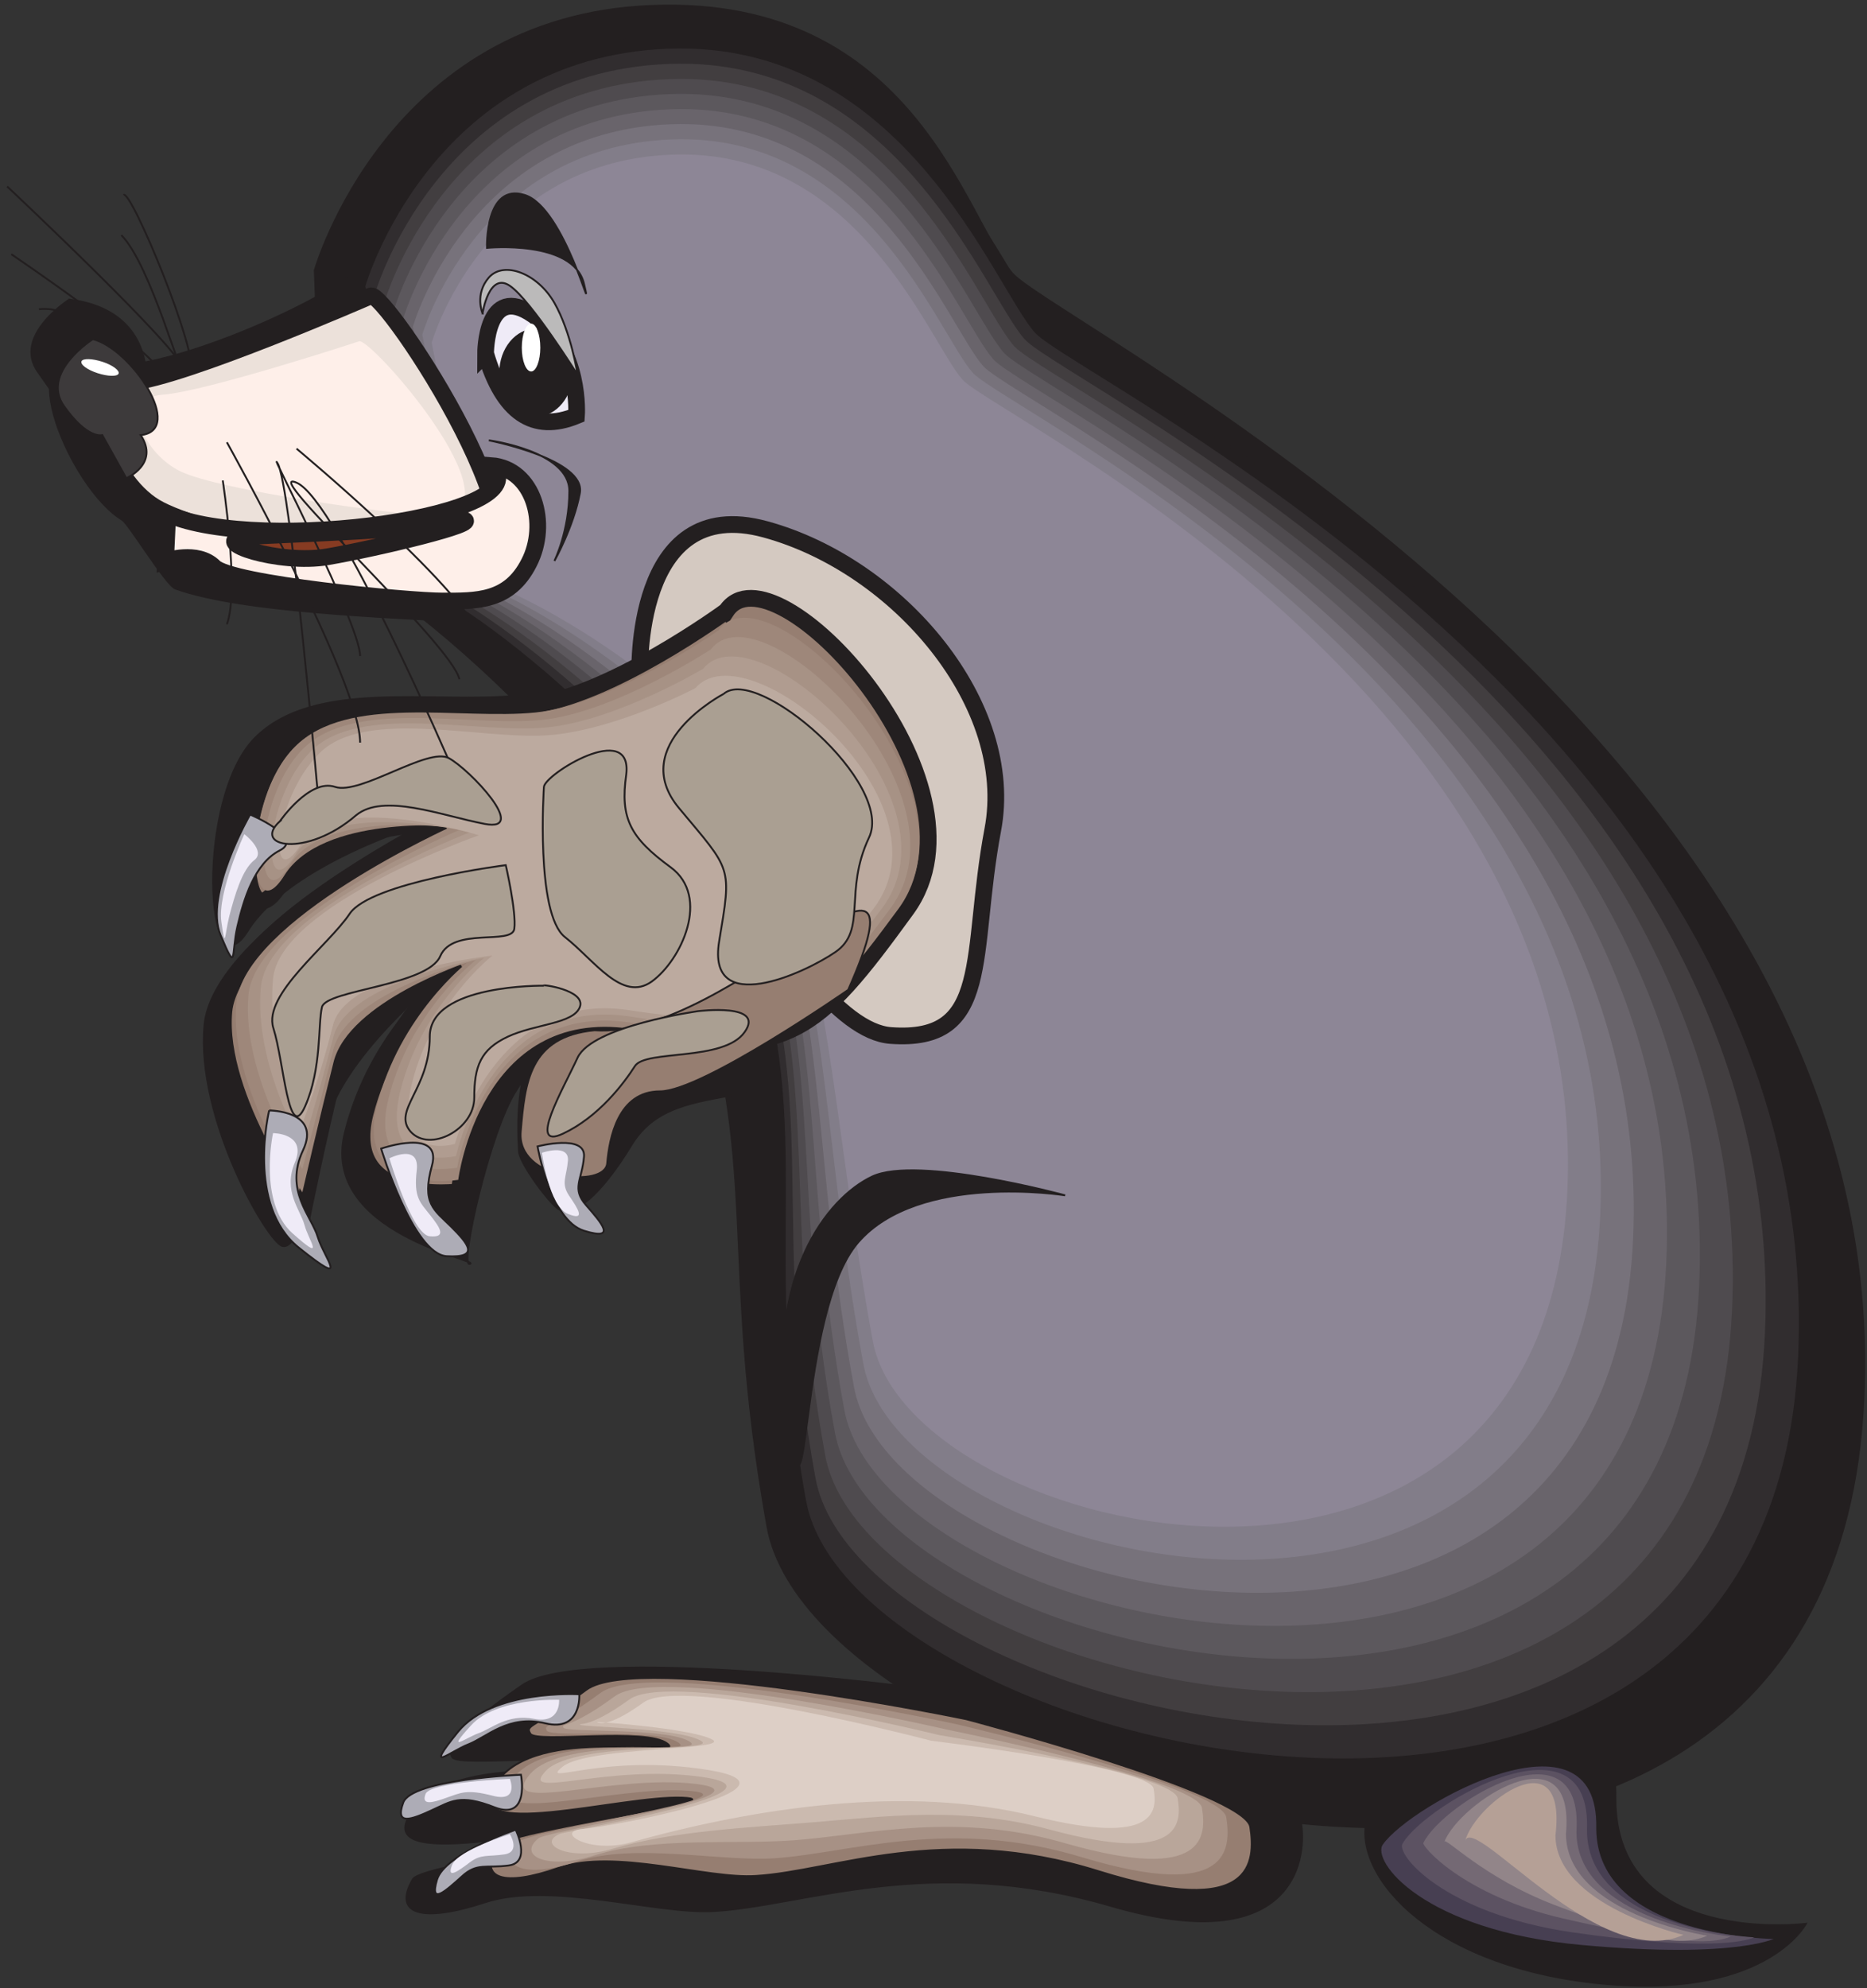 <?xml version="1.0" encoding="UTF-8" standalone="no"?>
<svg viewBox="0 0 271.25 288.75" xml:space="preserve" xmlns="http://www.w3.org/2000/svg"><rect x="0" y="0" width="271.25" height="288.75" fill="#333333" stroke="none"/><defs><clipPath id="clipPath4455"><path d="m0,0h904v962h-904v-962z"></path></clipPath></defs><g transform="matrix(1.25,0,0,-1.25,0,288.75)"><g transform="scale(.24)"><g clip-path="url(#clipPath4455)"><path d="m152.445,831.664c0,0 35.071,123.035 163.16,127.988 127.825,5.09 152.184-104.695 174.805-129.73 22.621-25.168 433.531-228.805 411.582-552.262-21.816-323.594-506.476-187.437-530.304-54.359-23.825,133.078-2.411,174.449-37.477,277.269-35.203,102.825-177.613,204.172-177.481,191.188 0,25.168-4.285,139.906-4.285,139.906" fill="#231f20"></path><path d="m152.445,831.664c0,0 35.071,123.035 163.16,127.988 127.825,5.09 152.184-104.695 174.805-129.73 22.621-25.168 433.531-228.805 411.582-552.262-21.816-323.594-506.476-187.437-530.304-54.359-23.825,133.078-2.411,174.449-37.477,277.269-35.203,102.825-177.613,204.172-177.481,191.188 0,25.168-4.285,139.906-4.285,139.906z" fill="none" stroke="#231f20" stroke-width=".9"></path><path d="m172.121,833.137c4.285-6.563-95.297-56.633-131.168-46.86-35.871,9.907-6.828-60.246 18.203-75.375 3.211-1.875 21.148-31.597 25.832-33.336 32.524-11.648 104.535-13.793 137.594-15.933 51.266,6.558-54.875,178.195-50.461,171.504" fill="#231f20"></path><path d="m172.121,833.137c4.285-6.563-95.297-56.633-131.168-46.86-35.871,9.907-6.828-60.246 18.203-75.375 3.211-1.875 21.148-31.597 25.832-33.336 32.524-11.648 104.535-13.793 137.594-15.933 51.266,6.558-54.875,178.195-50.461,171.504z" fill="none" stroke="#231f20" stroke-width=".9"></path><path d="m33.59,817.473c0,0-27.707-17.539-15.125-35.078 12.852-17.942 12.984-20.754 32.66-37.622 13.52-11.648 44.438,64.801-17.535,72.7" fill="#231f20"></path><path d="m33.59,817.473c0,0-27.707-17.539-15.125-35.078 12.852-17.942 12.984-20.754 32.66-37.622 13.52-11.648 44.438,64.801-17.535,72.7z" fill="none" stroke="#231f20" stroke-width=".9"></path><path d="m662.539,83.664c-8.969-25.707 26.234-71.629 109.219-81 82.984-9.371 102.797,28.516 102.797,28.516s-92.223-11.645-92.223,60.516c1.34,84.883-109.621,21.422-119.793-8.031" fill="#231f20"></path><path d="m662.539,83.664c-8.969-25.707 26.234-71.629 109.219-81 82.984-9.371 102.797,28.516 102.797,28.516s-92.223-11.645-92.223,60.516c1.34,84.883-109.621,21.422-119.793-8.031z" fill="none" stroke="#231f20" stroke-width=".9"></path><path d="m420.277,469.645c-37.48-53.418-91.687-24.231-114.308-61.184-7.36-12.051-23.156-35.344-34.801-31.598-3.746,1.207-19.406,22.094-19.809,28.117-2.14,31.598 5.223,39.899-1.336,29.723-12.718-19.414-27.574-85.152-22.621-84.078 7.629,1.473-72.679,14.324-60.367,63.594 12.317,49.269 46.981,75.777 46.981,75.777s-50.594-40.433-56.485-74.039c-5.754-33.336-13.652-58.371-20.746-56.629s-41.894,61.586-37.742,106.836c4.016,45.254 106.809,97.867 106.809,97.867s-65.317-19.277-85.93-52.215c-20.613-32.933-25.164,64.532 3.613,93.454 28.778,28.781 86.332,16.332 127.559,20.484 48.183,4.816 310.258,44.445 169.183-156.109" fill="#231f20"></path><path d="m420.277,469.645c-37.48-53.418-91.687-24.231-114.308-61.184-7.36-12.051-23.156-35.344-34.801-31.598-3.746,1.207-19.406,22.094-19.809,28.117-2.14,31.598 5.223,39.899-1.336,29.723-12.718-19.414-27.574-85.152-22.621-84.078 7.629,1.473-72.679,14.324-60.367,63.594 12.317,49.269 46.981,75.777 46.981,75.777s-50.594-40.433-56.485-74.039c-5.754-33.336-13.652-58.371-20.746-56.629s-41.894,61.586-37.742,106.836c4.016,45.254 106.809,97.867 106.809,97.867s-65.317-19.277-85.93-52.215c-20.613-32.933-25.164,64.532 3.613,93.454 28.778,28.781 86.332,16.332 127.559,20.484 48.183,4.816 310.258,44.445 169.183-156.109z" fill="none" stroke="#231f20" stroke-width=".9"></path><path d="m444.902,145.25c0,0-163.023,21.555-192.07,1.34-29.043-20.086-36.941-29.727-33.73-34.813 3.347-4.953 65.718,3.481 76.964-5.086 11.375-8.57-72.949,11.247-96.105-20.617-23.289-31.73 70.004-6.43 104.402-7.633 34.399-1.34-99.715-17.406-104.402-25.703-9.902-17.004 4.418-21.156 34.937-11.113 31.454,10.309 83.254-5.891 110.692-4.285 44.035,2.543 104.265,28.25 192.336,2.543 87.937-25.703 94.898,21.555 92.222,39.496-2.812,17.941-185.246,65.871-185.246,65.871" fill="#231f20"></path><path d="m444.902,145.25c0,0-163.023,21.555-192.07,1.34-29.043-20.086-36.941-29.727-33.73-34.813 3.347-4.953 65.718,3.481 76.964-5.086 11.375-8.57-72.949,11.247-96.105-20.617-23.289-31.73 70.004-6.43 104.402-7.633 34.399-1.34-99.715-17.406-104.402-25.703-9.902-17.004 4.418-21.156 34.937-11.113 31.454,10.309 83.254-5.891 110.692-4.285 44.035,2.543 104.265,28.25 192.336,2.543 87.937-25.703 94.898,21.555 92.222,39.496-2.812,17.941-185.246,65.871-185.246,65.871z" fill="none" stroke="#231f20" stroke-width=".9"></path><path d="m59.824,868.078c3.348,3.481 36.809-76.715 32.66-87.023" fill="none" stroke="#231f20" stroke-width=".9"></path><path d="m172.391,827.781c0,0 32.39,113.797 150.711,118.352 118.187,4.683 162.359-118.352 183.238-141.516s394.312-198.949 380.394-510.359c-13.921-311.543-477.703-194.93-500.992-69.617-23.156,125.312 8.699,180.605-23.824,275.664-32.523,95.054-164.098,188.64-164.098,176.722 0,23.164-25.429,150.754-25.429,150.754" fill="#231f20"></path><path d="m172.391,827.781c0,0 32.39,113.797 150.711,118.352 118.187,4.683 162.359-118.352 183.238-141.516s394.312-198.949 380.394-510.359c-13.921-311.543-477.703-194.93-500.992-69.617-23.156,125.312 8.699,180.605-23.824,275.664-32.523,95.054-164.098,188.64-164.098,176.722 0,23.164-25.429,150.754-25.429,150.754z" fill="none" stroke="#231f20" stroke-width=".9"></path><path d="m176.941,823.898c0,0 31.586,110.454 146.43,115.004 114.84,4.418 157.672-115.004 177.883-137.496 20.344-22.629 383.07-193.191 369.551-495.765s-457.891-191.586-480.379-69.887c-22.485,121.699 5.09,179.133-26.5,271.512-31.59,92.246-162.223,181.812-162.223,170.164 0,22.492-24.762,146.468-24.762,146.468" fill="#312d2f"></path><path d="m181.492,820.016c0,0 30.653,107.105 142.145,111.523 111.363,4.418 152.988-111.523 172.664-133.348 19.676-21.957 371.558-187.57 358.441-481.039-13.117-293.601-437.812-188.504-459.765-70.422-21.817,118.086 1.609,177.93-29.043,267.497s-160.348,174.984-160.348,163.605c0,21.957-24.094,142.184-24.094,142.184" fill="#423e40"></path><path d="m186.176,816.133c0,0 29.582,103.89 137.73,108.043 108.016,4.285 148.301-108.043 167.309-129.332 19.14-21.153 360.316-181.676 347.601-466.309-12.714-284.637-418.14-185.16-439.152-70.691-21.148,114.469-2.141,176.457-31.723,263.347-29.714,86.754-158.476,168.02-158.476,157.043 0,21.286-23.289,137.899-23.289,137.899" fill="#4f4b4f"></path><path d="m190.727,812.25c0,0 28.777,100.547 133.445,104.695 104.535,4.016 143.617-104.695 162.09-125.312 18.472-20.485 348.941-176.055 336.625-451.586-12.313-275.664-398.196-181.945-418.539-71.09-20.614,110.852-5.754,174.984-34.399,259.063-28.777,84.21-156.601,161.328-156.601,150.75 0,20.484-22.621,133.48-22.621,133.48" fill="#5c585d"></path><path d="m195.277,808.234c0,0 27.84,97.332 129.164,101.348 101.188,4.016 138.934-101.348 156.735-121.164 17.933-19.813 337.695-170.297 325.785-436.992s-378.254-178.731-398.063-71.492c-19.808,107.375-9.234,173.781-37.074,255.046-27.707,81.399-154.73,154.5-154.73,144.192 0,19.812-21.817,129.062-21.817,129.062" fill="#69646b"></path><path d="m199.961,804.352c0,0 26.769,94.117 124.746,98 97.711,3.75 134.25-98 151.516-117.145 17.265-19.281 326.187-164.676 314.675-422.266-11.511-257.859-358.308-175.519-377.316-71.894-19.273,103.758-12.848,172.305-39.75,250.894-26.769,78.59-152.855,147.539-152.855,137.629 0,19.149-21.016,124.782-21.016,124.782" fill="#77727b"></path><path d="m204.512,800.469c0,0 25.968,90.769 120.465,94.519 94.363,3.75 129.429-94.519 146.16-112.996 16.73-18.609 314.941-158.918 303.836-407.672-11.11-248.754-338.368-172.304-356.84-72.16-18.469,99.875-16.328,170.832-42.293,246.742s-150.981,140.711-150.981,131.071c0,18.609-20.347,120.496-20.347,120.496" fill="#827d89"></path><path d="m209.063,796.586c0,0 25.031,87.559 116.046,91.039 91.149,3.613 124.879-91.039 141.075-108.98 16.062-17.805 303.566-153.161 292.859-392.809-10.707-239.918-318.559-169.094-336.359-72.566-17.668,96.261-19.809,169.363-44.836,242.593-25.032,73.102-149.11,133.75-149.11,124.649 0,17.804-19.675,116.074-19.675,116.074" fill="#8d8696"></path><path d="m309.852,635.258c0,0-3.747,88.762 60.902,70.957 64.512-17.672 121.531-85.149 110.019-145.531-11.375-60.379 0-103.086-49.39-99.473-49.254,3.48-121.531,174.047-121.531,174.047" fill="#d4c9c1"></path><path d="m309.852,635.258c0,0-3.747,88.762 60.902,70.957 64.512-17.672 121.531-85.149 110.019-145.531-11.375-60.379 0-103.086-49.39-99.473-49.254,3.48-121.531,174.047-121.531,174.047z" fill="none" stroke="#231f20" stroke-width="8.1"></path><path d="m179.484,819.211c0,0-90.48-39.496-116.046-41.77-25.43-2.277-11.508-46.457 11.645-60.382 23.156-13.922 118.32-32.399 153.121-34.809 47.383,6.16-42.562,141.113-48.719,136.961" fill="#ece1da"></path><path d="m179.484,819.211c0,0-90.48-39.496-116.046-41.77-25.43-2.277-11.508-46.457 11.645-60.382 23.156-13.922 118.32-32.399 153.121-34.809 47.383,6.16-42.562,141.113-48.719,136.961z" fill="none" stroke="#231f20" stroke-width="8.1"></path><path d="m173.863,797.254c0,0-74.285-24.367-95.168-25.84-21.012-1.473-9.637-28.785 9.504-37.484 19.008-8.571 97.176-20.082 125.684-21.555 38.949,3.746-34.934,87.426-40.02,84.879" fill="#feefe9"></path><path d="m44.969,798.324c0,0-25.567-16.199-13.922-32.531 11.512-16.199 18.473-13.926 18.473-13.926l11.645-20.883c0,0 16.195,6.961 6.961,20.883 21.816,2.278-4.551,41.774-23.156,46.457" fill="#3d3a3b"></path><path d="m44.969,798.324c0,0-25.567-16.199-13.922-32.531 11.512-16.199 18.473-13.926 18.473-13.926l11.645-20.883c0,0 16.195,6.961 6.961,20.883 21.816,2.278-4.551,41.774-23.156,46.457z" fill="none" stroke="#231f20" stroke-width=".9"></path><path d="m235.164,791.363c0,0 0,34.809 23.156,18.61 23.289-16.332 20.879-48.731 20.879-48.731-20.879-8.57-35.601,1.473-44.035,30.121" fill="#efebf7"></path><path d="m235.164,791.363c0,0 0,34.809 23.156,18.61 23.289-16.332 20.879-48.731 20.879-48.731-20.879-8.57-35.601,1.473-44.035,30.121z" fill="none" stroke="#231f20" stroke-width="8.1"></path><path d="m259.523,803.012c9.641,0 17.403-9.371 17.403-20.887 0-11.512-7.762-20.883-17.403-20.883-9.5,0-17.265,9.371-17.265,20.883 0,11.516 7.765,20.887 17.265,20.887" fill="#231f20"></path><path d="m259.523,803.012c9.641,0 17.403-9.371 17.403-20.887 0-11.512-7.762-20.883-17.403-20.883-9.5,0-17.265,9.371-17.265,20.883 0,11.516 7.765,20.887 17.265,20.887z" fill="none" stroke="#231f20" stroke-width=".9"></path><path d="m257.25,805.824c2.41,0 4.418-5.222 4.418-11.648 0-6.293-2.008-11.516-4.418-11.516-2.543,0-4.551,5.223-4.551,11.516 0,6.426 2.008,11.648 4.551,11.648" fill="#fff"></path><path d="m669.363,69.871c-6.156-8.566 19.813-42.438 96.641-49.402 76.695-6.961 95.031,3.75 95.031,3.75s-87.535,0-87.535,53.285c1.336,62.656-90.484,11.781-104.137-7.633" fill="#473f52"></path><path d="m669.363,69.871c-6.156-8.566 19.813-42.438 96.641-49.402 76.695-6.961 95.031,3.75 95.031,3.75s-87.535,0-87.535,53.285c1.336,62.656-90.484,11.781-104.137-7.633z" fill="none" stroke="#231f20" stroke-width=".9"></path><path d="m679.402,70.273c-4.148-4.82 19.411-34.141 82.184-43.242 62.773-8.969 82.852-4.688 87.937-2.41 0,0-80.976,3.613-80.976,51.945 2.406,59.176-77.633,12.852-89.145-6.293" fill="#5c5262"></path><path d="m689.441,70.543c-2.14-.805 19.008-25.707 67.727-36.816 48.855-11.25 70.672-13.258 80.98-8.703 0,0-74.687,7.094-74.687,50.742 3.48,55.558-64.648,13.789-74.02-5.223" fill="#746974"></path><path d="m699.48,70.809c-.132,3.215 18.606-17.27 53.407-30.523s58.492-21.824 73.883-14.859c0,0-68.395,10.574-68.395,49.402 4.684,51.945-51.801,14.859-58.895-4.019" fill="#928589"></path><path d="m709.52,71.211c3.882,14.059 64.781-63.859 105.738-45.387 0,0-61.969,14.191-61.969,48.199 5.754,48.332-38.816,15.664-43.769-2.812" fill="#b5a096"></path><path d="m351.746,666.719c22.754,34.273 131.57-83.676 87.266-144.457-44.168-60.785-56.883-72.297-132.907-60.785-76.027,11.382-83.656-75.911-83.656-75.911s-57.019-7.628-45.64,37.891c11.507,45.52 45.64,72.16 45.64,72.16s-53.269-22.758-60.765-53.148c-7.629-30.528-15.262-68.414-15.262-68.414s-41.758,56.898-38.012,98.804c3.75,41.77 106.41,91.172 106.41,91.172s-60.765,0-79.773-30.39-22.887,41.906 3.75,68.414c26.633,26.64 79.906,15.261 117.918,19.011 38.012,3.883 95.031,45.653 95.031,45.653" fill="#967e71"></path><path d="m351.746,666.719c22.754,34.273 131.57-83.676 87.266-144.457-44.168-60.785-56.883-72.297-132.907-60.785-76.027,11.382-83.656-75.911-83.656-75.911s-57.019-7.628-45.64,37.891c11.507,45.52 45.64,72.16 45.64,72.16s-53.269-22.758-60.765-53.148c-7.629-30.528-15.262-68.414-15.262-68.414s-41.758,56.898-38.012,98.804c3.75,41.77 106.41,91.172 106.41,91.172s-60.765,0-79.773-30.39-22.887,41.906 3.75,68.414c26.633,26.64 79.906,15.261 117.918,19.011 38.012,3.883 95.031,45.653 95.031,45.653z" fill="none" stroke="#231f20" stroke-width="8.1"></path><path d="m347.996,657.348c23.293,33.07 130.234-76.446 87.004-134.953-43.102-58.641-56.082-68.95-129.297-57.973s-83.789-73.098-83.789-73.098-50.328-8.035-39.351,35.879 43.902,69.488 43.902,69.488-57.555-19.011-64.918-48.332-15.125-63.058-15.125-63.058-35.734,51.14-31.988,91.441c3.613,40.297 104.668,85.817 104.668,85.817s-63.039,5.492-81.379-23.832-20.614,36.687 5.086,62.257c25.566,25.704 80.043,12.852 116.582,16.602 36.675,3.613 88.605,39.762 88.605,39.762" fill="#9e877a"></path><path d="m344.25,648.109c23.957,31.598 128.762-69.351 86.734-125.714s-55.414-65.469-125.816-54.891c-70.406,10.441-83.789-70.289-83.789-70.289s-43.77-8.434-33.195,33.605c10.574,42.305 42.296,66.942 42.296,66.942s-61.972-15.266-69.066-43.379c-6.961-28.117-14.992-57.836-14.992-57.836s-29.578,45.387-26.098,84.211c3.481,38.691 103.063,80.328 103.063,80.328s-65.321,10.98-82.985-17.27c-17.535-28.117-18.339,31.461 6.289,56.098 24.629,24.766 80.309,10.574 115.512,14.055s82.047,34.14 82.047,34.14" fill="#a79285"></path><path d="m340.504,638.738c24.492,30.391 127.422-62.121 86.465-116.211-40.824-54.086-54.61-62.254-122.203-52.078s-83.922-67.609-83.922-67.609-37.078-8.703-26.903,31.726c10.172,40.567 40.555,64.266 40.555,64.266s-66.391-11.516-73.082-38.426c-6.824-27.043-14.855-52.746-14.855-52.746s-23.692,39.895-20.211,76.981c3.343,37.218 101.32,74.972 101.32,74.972s-67.59,16.336-84.457-10.711c-16.996-27.043-16.195,26.375 7.363,49.938 23.692,23.699 80.574,8.168 114.305,11.515s75.625,28.383 75.625,28.383" fill="#b09c90"></path><path d="m336.754,629.367c25.031,29.188 125.949-55.027 86.199-106.84s-53.941-58.773-118.723-49c-64.781,9.641-83.921-64.797-83.921-64.797s-30.383-9.238-20.746,29.586c9.769,38.961 38.949,61.586 38.949,61.586s-70.672-7.629-77.231-33.605c-6.426-25.836-14.722-47.395-14.722-47.395s-17.536,34.141-14.325,69.754 99.719,69.485 99.719,69.485-69.871,21.824-86.066-4.149c-16.196-25.84-14.051,21.153 8.703,43.778 22.617,22.761 80.574,5.757 112.965,8.968s69.199,22.629 69.199,22.629" fill="#bcaa9f"></path><path d="m235.836,842.508c0,0 41.891,4.148 46.977-17.406 5.085-21.555-9.235,36.82-28.641,42.976s-18.336-25.57-18.336-25.57" fill="#231f20"></path><path d="m235.836,842.508c0,0 41.891,4.148 46.977-17.406 5.085-21.555-9.235,36.82-28.641,42.976s-18.336-25.57-18.336-25.57z" fill="none" stroke="#231f20" stroke-width=".9"></path><path d="m81.238,713.578-1.07-22.625c0,0 15.395,5.219 23.559-2.945 8.164-8.301 94.226-16.469 110.558-16.469s32.258-.535 41.895,18.477c9.769,18.879 2.273,45.519-18.34,47.125 25.969-23.965-111.36-43.375-156.602-23.563" fill="#feefe9"></path><path d="m81.238,713.578-1.07-22.625c0,0 15.395,5.219 23.559-2.945 8.164-8.301 94.226-16.469 110.558-16.469s32.258-.535 41.895,18.477c9.769,18.879 2.273,45.519-18.34,47.125 25.969-23.965-111.36-43.375-156.602-23.563z" fill="none" stroke="#231f20" stroke-width="8.1"></path><path d="m118.719,702.602c-18.34-2.145 16.328-13.657 39.886-9.641s75.754,16.469 65.583,17.941c-10.305-5.089-98.512-7.363-105.469-8.3" fill="#863b22"></path><path d="m118.719,702.602c-18.34-2.145 16.328-13.657 39.886-9.641s75.754,16.469 65.583,17.941c-10.305-5.089-98.512-7.363-105.469-8.3z" fill="none" stroke="#231f20" stroke-width="8.1"></path><path d="m236.77,749.324c0,0 38.949-5.086 38.949-24.5s-7.227-33.871-7.227-33.871 9.235,16.469 12.317,32.801c3.074,16.332-44.039,25.57-44.039,25.57" fill="#231f20"></path><path d="m236.77,749.324c0,0 38.949-5.086 38.949-24.5s-7.227-33.871-7.227-33.871 9.235,16.469 12.317,32.801c3.074,16.332-44.039,25.57-44.039,25.57z" fill="none" stroke="#231f20" stroke-width=".9"></path><path d="m233.691,810.777c0,0 3.079,20.485 13.387,13.254 10.172-7.097 32.656-42.976 32.656-42.976s-3.078,20.484-11.242,34.808c-8.164,14.328-24.492,20.485-31.722,12.321-7.094-8.168-3.079-17.407-3.079-17.407" fill="#bbbaba"></path><path d="m233.691,810.777c0,0 3.079,20.485 13.387,13.254 10.172-7.097 32.656-42.976 32.656-42.976s-3.078,20.484-11.242,34.808c-8.164,14.328-24.492,20.485-31.722,12.321-7.094-8.168-3.079-17.407-3.079-17.407z" fill="none" stroke="#231f20" stroke-width=".9"></path><path d="m109.883,748.387c0,0 64.515-115.672 64.515-145.395" fill="none" stroke="#231f20" stroke-width=".9"></path><path d="m219.371,589.738c0,0-56.215,130.938-75.758,139.102-19.41,8.301 75.758-78.723 78.836-95.188" fill="none" stroke="#231f20" stroke-width=".9"></path><path d="m3.473,872.23c0,0 84.996-79.929 84.996-88.097 0-8.164-15.395,50.207-29.715,64.531" fill="none" stroke="#231f20" stroke-width=".9"></path><path d="m5.48,839.426c0,0 72.68-49.133 72.68-58.371s-33.727,34.808-59.293,31.73" fill="none" stroke="#231f20" stroke-width=".9"></path><path d="m153.918,578.492c0,0-13.25,149.41-19.406,159.586-6.157,10.309 39.886-77.785 39.886-93.18" fill="none" stroke="#231f20" stroke-width=".9"></path><path d="m143.613,745.309c0,0 86.063-71.625 90.078-94.254" fill="none" stroke="#231f20" stroke-width=".9"></path><path d="m107.875,729.91c0,0 8.164-53.281 2.008-69.617" fill="none" stroke="#231f20" stroke-width=".9"></path><path d="m410.773,483.301c0,0-70.671-49.133-91.152-49.133-20.344,0-24.492-22.629-25.562-34.813-.938-12.183-43.903-8.164-41.895,15.266 2.008,23.563 4.016,46.055 35.734,49.133 66.122-4.684 166.375,117.949 122.875,19.547" fill="#967e71"></path><path d="m410.773,483.301c0,0-70.671-49.133-91.152-49.133-20.344,0-24.492-22.629-25.562-34.813-.938-12.183-43.903-8.164-41.895,15.266 2.008,23.563 4.016,46.055 35.734,49.133 66.122-4.684 166.375,117.949 122.875,19.547z" fill="none" stroke="#231f20" stroke-width=".9"></path><path d="m350.406,626.555c16.196,14.191 82.985-43.512 70.403-69.617-12.313-26.11-.801-44.719-16.196-55.293-15.39-10.579-62.371-31.868-56.347,5.085 6.156,36.954 6.156,33.872-19.407,64.532-25.566,30.66 21.547,55.293 21.547,55.293" fill="#aa9f92"></path><path d="m350.406,626.555c16.196,14.191 82.985-43.512 70.403-69.617-12.313-26.11-.801-44.719-16.196-55.293-15.39-10.579-62.371-31.868-56.347,5.085 6.156,36.954 6.156,33.872-19.407,64.532-25.566,30.66 21.547,55.293 21.547,55.293z" fill="none" stroke="#231f20" stroke-width=".9"></path><path d="m121.125,568.184c0,0-22.484-38.829-14.32-58.375 8.164-19.411 5.086-9.102 8.164,4.152s8.301,30.66 20.48,36.816c12.313,6.161-14.324,17.407-14.324,17.407" fill="#adacb6"></path><path d="m121.125,568.184c0,0-22.484-38.829-14.32-58.375 8.164-19.411 5.086-9.102 8.164,4.152s8.301,30.66 20.48,36.816c12.313,6.161-14.324,17.407-14.324,17.407z" fill="none" stroke="#231f20" stroke-width=".9"></path><path d="m118.316,558.676c0,0-13.117-28.25-11.109-42.442s1.473-6.691 3.883,2.946c2.543,9.777 6.156,22.359 12.043,26.91 5.89,4.422-4.817,12.586-4.817,12.586" fill="#efebf7"></path><path d="m130.363,424.93c0,0-11.242-45.922 14.321-66.407 25.566-20.484 12.312-5.089 9.234,5.086-3.078,10.309-16.328,22.493-7.227,41.907 9.235,19.414-16.328,19.414-16.328,19.414" fill="#adacb6"></path><path d="m130.363,424.93c0,0-11.242-45.922 14.321-66.407 25.566-20.484 12.312-5.089 9.234,5.086-3.078,10.309-16.328,22.493-7.227,41.907 9.235,19.414-16.328,19.414-16.328,19.414z" fill="none" stroke="#231f20" stroke-width=".9"></path><path d="m132.234,413.949c0,0-7.226-33.336 9.239-48.332 16.593-14.859 8.031-3.746 6.023,3.75s-10.574,16.469-4.687,30.391c6.023,14.191-10.575,14.191-10.575,14.191" fill="#efebf7"></path><path d="m184.57,406.453c0,0 15.391-51.008 31.723-52.082 16.461-.937 10.305,6.16 2.141,14.328-8.297,8.164-14.321,11.246-9.235,29.586 5.086,18.477-24.629,8.168-24.629,8.168" fill="#adacb6"></path><path d="m184.57,406.453c0,0 15.391-51.008 31.723-52.082 16.461-.937 10.305,6.16 2.141,14.328-8.297,8.164-14.321,11.246-9.235,29.586 5.086,18.477-24.629,8.168-24.629,8.168z" fill="none" stroke="#231f20" stroke-width=".9"></path><path d="m188.586,401.766c0,0 10.977-37.082 19.543-37.754 8.43-.801 4.816,4.418.133,10.308-4.684,6.028-8.032,8.301-6.426,21.688 1.473,13.258-13.25,5.758-13.25,5.758" fill="#efebf7"></path><path d="m260.328,407.523c0,0 6.156-35.746 22.485-40.832 16.464-5.089 8.167,4.149 1.07,12.317-7.227,8.164-2.004,12.183-1.07,23.43 1.07,11.246-22.485,5.085-22.485,5.085" fill="#adacb6"></path><path d="m260.328,407.523c0,0 6.156-35.746 22.485-40.832 16.464-5.089 8.167,4.149 1.07,12.317-7.227,8.164-2.004,12.183-1.07,23.43 1.07,11.246-22.485,5.085-22.485,5.085z" fill="none" stroke="#231f20" stroke-width=".9"></path><path d="m262.469,404.445c0,0 3.347-25.972 12.582-29.59 9.101-3.746 4.551,2.946.535,8.836-4.016,6.028-1.203,8.973-.535,17.004 .535,8.301-12.582,3.75-12.582,3.75" fill="#efebf7"></path><path d="m135.582,564.969c0,0 14.32,20.754 26.637,16.601 12.179-4.148 44.972,19.414 55.144,13.922 10.305-5.621 38.95-36.012 17.399-31.859-21.414,4.148-49.121,15.125-62.371,4.148-24.094-20.75-50.594-15.261-36.809-2.812" fill="#aa9f92"></path><path d="m135.582,564.969c0,0 14.32,20.754 26.637,16.601 12.179-4.148 44.972,19.414 55.144,13.922 10.305-5.621 38.95-36.012 17.399-31.859-21.414,4.148-49.121,15.125-62.371,4.148-24.094-20.75-50.594-15.261-36.809-2.812z" fill="none" stroke="#231f20" stroke-width=".9"></path><path d="m244.934,543.684c0,0-65.45-8.301-75.621-23.567-10.309-15.394-42.028-38.957-36.942-55.293 5.219-16.332 7.227-56.363 15.391-37.886s6.156,39.894 8.164,48.062c2.14,8.301 51.133,10.309 57.289,24.637 6.156,14.324 34.801,5.086 35.871,13.254 1.07,8.164-4.152,30.793-4.152,30.793" fill="#aa9f92"></path><path d="m244.934,543.684c0,0-65.45-8.301-75.621-23.567-10.309-15.394-42.028-38.957-36.942-55.293 5.219-16.332 7.227-56.363 15.391-37.886s6.156,39.894 8.164,48.062c2.14,8.301 51.133,10.309 57.289,24.637 6.156,14.324 34.801,5.086 35.871,13.254 1.07,8.164-4.152,30.793-4.152,30.793z" fill="none" stroke="#231f20" stroke-width=".9"></path><path d="m263.406,485.309c0,0-55.277.937-55.277-24.633s-18.34-35.746-9.238-46.055c9.238-10.176 30.785,1.07 30.785,16.465 0,15.266 3.078,23.43 16.328,29.59s31.723,6.156 34.805,14.324c3.074,8.301-19.411,11.246-17.403,10.309" fill="#aa9f92"></path><path d="m263.406,485.309c0,0-55.277.937-55.277-24.633s-18.34-35.746-9.238-46.055c9.238-10.176 30.785,1.07 30.785,16.465 0,15.266 3.078,23.43 16.328,29.59s31.723,6.156 34.805,14.324c3.074,8.301-19.411,11.246-17.403,10.309z" fill="none" stroke="#231f20" stroke-width=".9"></path><path d="m338.094,472.992c0,0-51.129-7.097-58.36-22.492-7.093-15.395-24.492-44.984-7.093-36.816 17.402,8.164 29.582,24.5 34.8,32.668 5.086,8.164 42.965,2.14 53.137,16.464 10.309,14.329-22.484,10.176-22.484,10.176" fill="#aa9f92"></path><path d="m338.094,472.992c0,0-51.129-7.097-58.36-22.492-7.093-15.395-24.492-44.984-7.093-36.816 17.402,8.164 29.582,24.5 34.8,32.668 5.086,8.164 42.965,2.14 53.137,16.464 10.309,14.329-22.484,10.176-22.484,10.176z" fill="none" stroke="#231f20" stroke-width=".9"></path><path d="m263.406,581.438c0,0-4.148-61.321 10.172-72.567s27.707-31.726 42.027-21.555c14.325,10.309 28.645,40.969 9.239,55.293-19.543,14.329-24.629,23.567-21.551,44.989 3.078,26.507-39.887-.137-39.887-6.16" fill="#aa9f92"></path><path d="m263.406,581.438c0,0-4.148-61.321 10.172-72.567s27.707-31.726 42.027-21.555c14.325,10.309 28.645,40.969 9.239,55.293-19.543,14.329-24.629,23.567-21.551,44.989 3.078,26.507-39.887-.137-39.887-6.16z" fill="none" stroke="#231f20" stroke-width=".9"></path><path d="m467.926,130.254c0,0-158.879,32.934-184.043,14.191-25.028-18.609-29.848-16.734-27.035-21.285 2.812-4.687 56.617,3.211 66.386-4.82 9.907-7.902-63.039,10.441-82.984-19.012-20.078-29.32 60.5-5.891 90.215-7.098 29.578-1.203-86.067-15.93-90.215-23.695-8.43-15.797 3.75-19.547 30.25-10.309 27.172,9.504 71.742-5.488 95.566-3.883 37.879,2.277 89.946,26.105 165.973,2.277 75.891-23.699 75.891,4.816 73.481,21.418-2.274,16.602-137.594,52.215-137.594,52.215" fill="#967e71"></path><path d="m467.926,130.254c0,0-158.879,32.934-184.043,14.191-25.028-18.609-29.848-16.734-27.035-21.285 2.812-4.687 56.617,3.211 66.386-4.82 9.907-7.902-63.039,10.441-82.984-19.012-20.078-29.32 60.5-5.891 90.215-7.098 29.578-1.203-86.067-15.93-90.215-23.695-8.43-15.797 3.75-19.547 30.25-10.309 27.172,9.504 71.742-5.488 95.566-3.883 37.879,2.277 89.946,26.105 165.973,2.277 75.891-23.699 75.891,4.816 73.481,21.418-2.274,16.602-137.594,52.215-137.594,52.215z" fill="none" stroke="#231f20" stroke-width=".9"></path><path d="m463.641,127.711c0,0-149.371,32.531-172.797,15.262-23.422-17.407-28.106-14.86-25.965-18.34s53.406,1.605 63.711-5.758c10.305-7.23-62.106,6.961-80.309-17.539-18.07-24.5 50.328-2.813 85.395-5.758s-75.891-18.742-82.985-24.902c-9.769-12.184 3.614-17.672 28.641-9.371 27.844,9.238 69.602-.133 95.836,1.605 36.941,2.543 84.457,20.082 149.105.402 71.879-21.555 71.879,4.285 69.602,19.414-2.273,14.996-130.234,44.984-130.234,44.984" fill="#a79185"></path><path d="m459.359,125.031c0,0-139.738,32.403-161.554,16.336s-26.235-12.988-24.895-15.265c1.473-2.407 50.192.136 61.035-6.692 10.707-6.695-61.304,3.481-77.5-16.066s39.887.402 80.309-4.418c40.555-4.82-65.449-21.555-75.625-26.105-11.106-8.438 3.48-15.934 27.039-8.438 28.508,8.973 67.594,5.09 96.234,7.231 35.739,2.676 78.703,14.059 132.11-1.605 67.726-19.281 67.726,3.883 65.586,17.27-2.145,13.524-122.739,37.754-122.739,37.754" fill="#b9a69a"></path><path d="m455.074,122.488c0,0-130.097,31.996-150.308,17.27-20.211-14.59-24.496-11.11-23.825-12.18 .801-1.207 46.981-1.476 58.223-7.633 11.242-6.023-60.363,0-74.687-14.593-14.188-14.727 29.714,3.48 75.488-3.079 45.91-6.562-55.277-24.367-68.262-27.312-12.578-4.82 3.215-14.059 25.301-7.363 29.176,8.566 65.449,10.176 96.637,12.719 34.531,2.812 73.078,8.031 115.109-3.617 63.578-17.137 63.578,3.348 61.566,15.266-1.871,12.047-115.242,30.523-115.242,30.523" fill="#cbbaaf"></path><path d="m450.926,119.813c0,0-120.731,31.863-139.336,18.476-18.469-13.391-22.485-9.375-22.485-9.375s43.633-2.812 55.411-8.301c11.781-5.621-59.559-3.48-71.875-13.254-12.313-9.906 19.273,6.563 70.539-1.738 51.398-8.437-44.973-27.18-61.035-28.519-13.918-1.203 3.078-12.316 23.691-6.426 59.828,16.734 133.578,27.98 195.148,12.586 59.563-14.859 59.563,2.945 57.688,13.387-1.871,10.446-107.746,23.165-107.746,23.165" fill="#ddcfc6"></path><path d="m280.539,142.305c0,0-41.894,2.543-58.758-18.211-16.867-20.883-3.883-9.504 5.086-6.024s19.274,14.461 37.207,10.176c17.805-4.285 16.465,14.059 16.465,14.059" fill="#adacb6"></path><path d="m280.539,142.305c0,0-41.894,2.543-58.758-18.211-16.867-20.883-3.883-9.504 5.086-6.024s19.274,14.461 37.207,10.176c17.805-4.285 16.465,14.059 16.465,14.059z" fill="none" stroke="#231f20" stroke-width=".9"></path><path d="m270.77,139.625c0,0-30.387,1.207-42.7-12.449-12.445-13.656-2.945-6.16 3.614-3.75 6.558,2.277 14.054,9.508 27.039,6.961 12.98-2.543 12.047,9.238 12.047,9.238" fill="#efebf7"></path><path d="m252.297,103.344c0,0-53.004-2.141-57.02-13.524-4.148-11.246 4.016-8.168 13.653-3.746 9.504,4.281 13.652,8.164 30.652,1.473 17.133-6.562 12.715,15.797 12.715,15.797" fill="#adacb6"></path><path d="m252.297,103.344c0,0-53.004-2.141-57.02-13.524-4.148-11.246 4.016-8.168 13.653-3.746 9.504,4.281 13.652,8.164 30.652,1.473 17.133-6.562 12.715,15.797 12.715,15.797z" fill="none" stroke="#231f20" stroke-width=".9"></path><path d="m246.941,101.336c0,0-38.414-1.473-40.82-7.231-2.277-5.891 3.477-4.285 10.172-1.875 6.691,2.277 9.504,4.285 22.352.938s8.296,8.168 8.296,8.168" fill="#efebf7"></path><path d="m249.754,76.699c0,0-34.399-11.512-38.145-24.23-3.75-12.852 4.551-5.086 12.043,1.605 7.364,6.828 11.782,3.883 22.754,5.356 11.11,1.473 3.348,17.27 3.348,17.27" fill="#adacb6"></path><path d="m249.754,76.699c0,0-34.399-11.512-38.145-24.23-3.75-12.852 4.551-5.086 12.043,1.605 7.364,6.828 11.782,3.883 22.754,5.356 11.11,1.473 3.348,17.27 3.348,17.27z" fill="none" stroke="#231f20" stroke-width=".9"></path><path d="m246.941,74.559c0,0-25.027-7.629-27.972-14.859-2.946-7.363 3.215-2.812 8.699,1.336 5.488,4.019 8.566,2.547 16.598,3.75s2.675,9.773 2.675,9.773" fill="#efebf7"></path><path d="m49.652,787.348c4.953-1.606 8.434-4.285 7.762-5.758s-5.219-1.34-10.172.269-8.434,4.149-7.762,5.758c.668,1.473 5.219,1.336 10.172-.269" fill="#fff"></path><path d="m515.84,383.828c0,0-71.473,19.41-93.422,9.102s-51.801-48.465-40.957-118.485 4.551,52.481 34.129,86.621 100.25,22.762 100.25,22.762" fill="#231f20"></path><path d="m515.84,383.828c0,0-71.473,19.41-93.422,9.102s-51.801-48.465-40.957-118.485 4.551,52.481 34.129,86.621 100.25,22.762 100.25,22.762z" fill="none" stroke="#231f20" stroke-width=".9"></path></g></g></g></svg>
